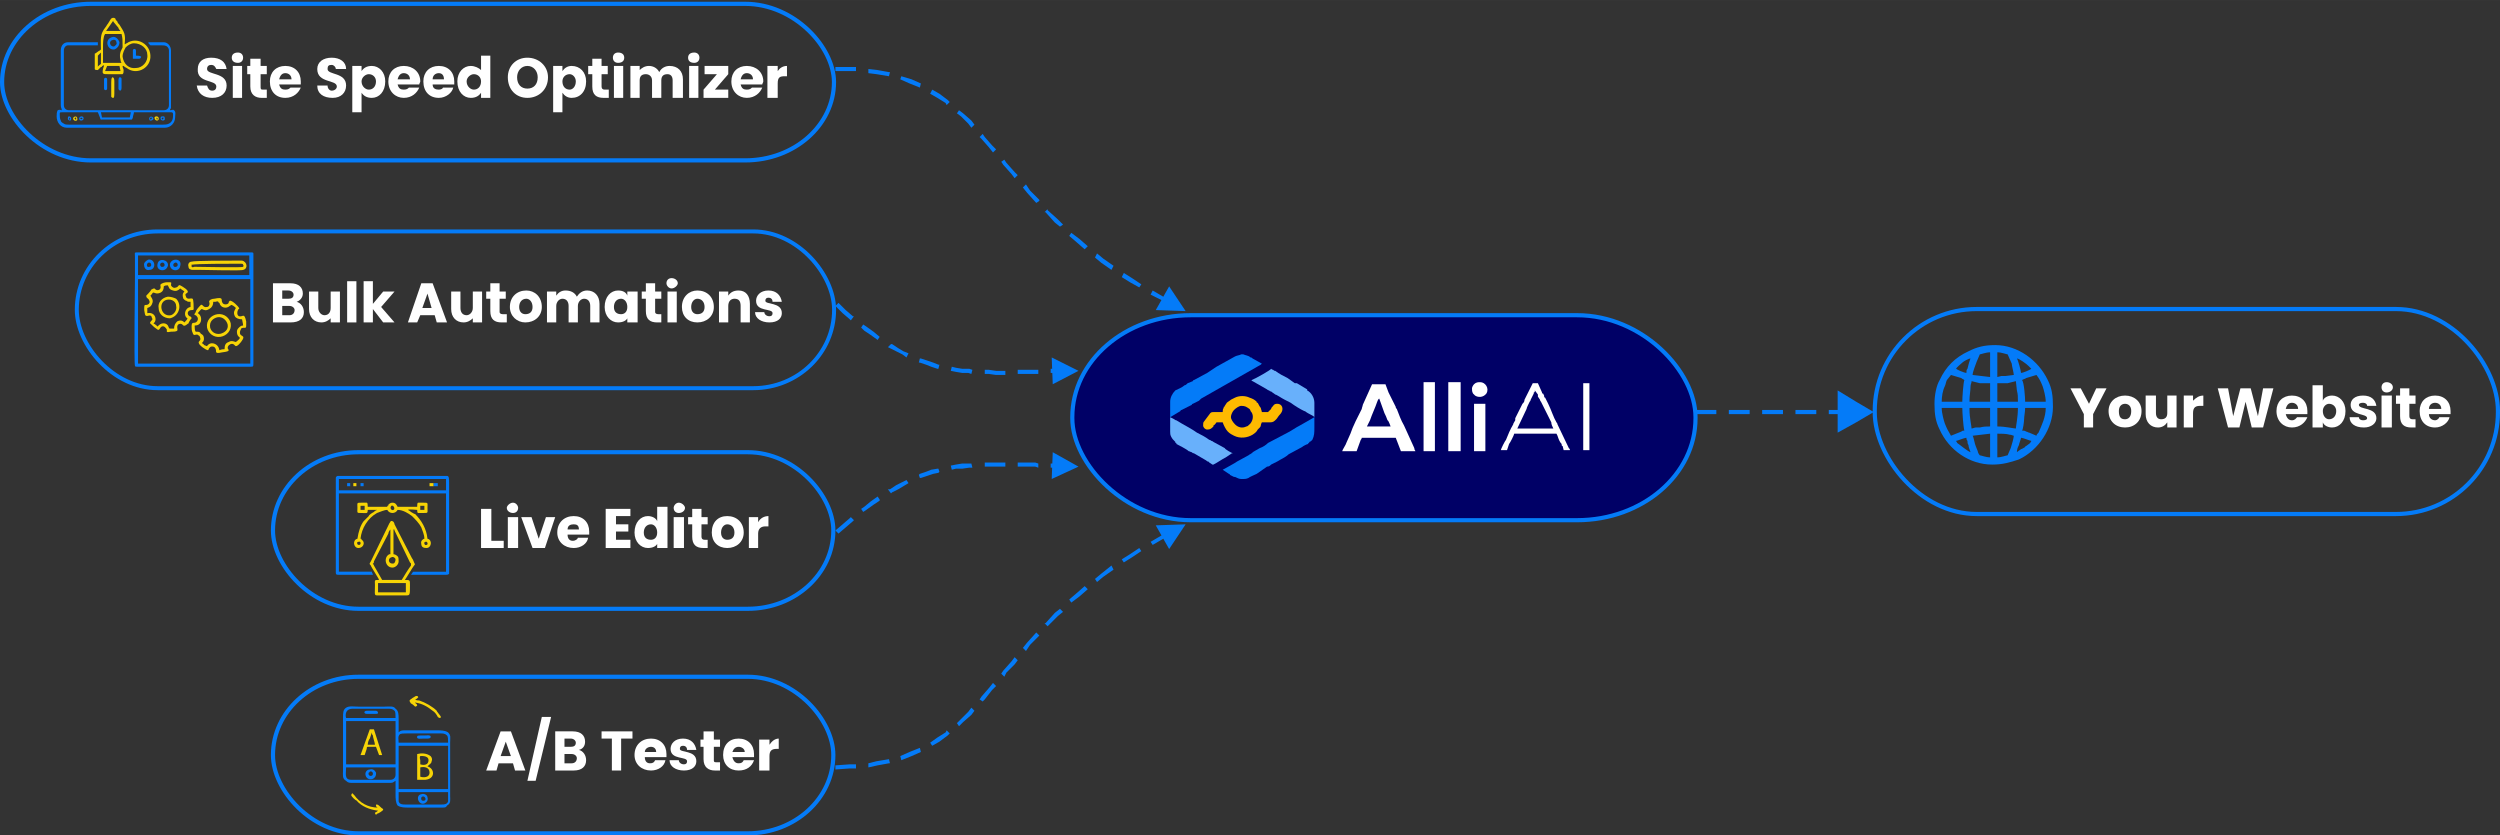 <svg xmlns:dc="http://purl.org/dc/elements/1.1/" xmlns:cc="http://creativecommons.org/ns#" xmlns:rdf="http://www.w3.org/1999/02/22-rdf-syntax-ns#" xmlns:svg="http://www.w3.org/2000/svg" xmlns="http://www.w3.org/2000/svg" xmlns:sodipodi="http://sodipodi.sourceforge.net/DTD/sodipodi-0.dtd" xmlns:inkscape="http://www.inkscape.org/namespaces/inkscape" xml:space="preserve" width="2400px" height="802px" style="shape-rendering:geometricPrecision; text-rendering:geometricPrecision; image-rendering:optimizeQuality; fill-rule:evenodd; clip-rule:evenodd" viewBox="0 0 2427 811" id="svg276" sodipodi:docname="alli-ai-site-speed-optimizer.svg" inkscape:version="0.92.4 (5da689c313, 2019-01-14)"><rect x="0" y="0" width="2427" height="811" fill="#333333" stroke="none"/> <defs id="defs4"> <style type="text/css" id="style2"> .str1 {stroke:#047BF8;stroke-width:4.043} .str0 {stroke:#047BF8;stroke-width:4.043;stroke-dasharray:20.217 12.13} .fil0 {fill:none} .fil2 {fill:#000066} .fil13 {fill:#047AF8} .fil4 {fill:#047BF8} .fil1 {fill:#047BF8} .fil10 {fill:#047BF9} .fil3 {fill:#68B0FB} .fil11 {fill:#F6D406} .fil12 {fill:#F7D405} .fil9 {fill:#F7D406} .fil6 {fill:#FEBA00} .fil5 {fill:white} .fil8 {fill:#047BF8;fill-rule:nonzero} .fil7 {fill:white;fill-rule:nonzero} </style> </defs> <line style="fill:none;stroke:#047bf8;stroke-width:4.043;stroke-dasharray:20.217, 12.13" id="line7" y2="400" x2="1814" y1="400" x1="1646" class="fil0 str0"></line><polygon style="fill:#047bf8" id="polygon9" points="1784,379 1784,400 1784,420 1802,410 1819,400 1802,390 " class="fil1"></polygon><rect style="fill:#000066;stroke:#047bf8;stroke-width:4.043" id="rect11" ry="99" rx="115" height="199" width="605" y="306" x="1041" class="fil2 str1"></rect><g id="_2670340456048"> <g id="g17"> <path style="fill:#68b0fb" inkscape:connector-curvature="0" id="path13" d="m 1136,405 v 0 0 13 c 0,1 0,1 0,1 0,2 0,3 1,5 1,2 2,3 4,5 0,1 0,1 1,1 0,0 0,0 0,1 2,1 10,5 12,7 1,0 2,1 3,1 1,1 1,1 2,1 l 12,7 c 1,1 1,1 2,1 1,1 1,1 1,1 l 3,2 c 0,0 0,0 1,0 4,-2 8,-5 12,-7 l 6,-4 c 0,0 0,0 1,0 -1,0 -8,-4 -8,-5 l -11,-6 c -1,-1 -2,-1 -2,-1 -1,-1 -2,-1 -2,-1 -4,-3 -8,-5 -12,-7 -4,-3 -10,-6 -15,-9 l -5,-3 c -1,0 -2,-1 -2,-1 z" class="fil3"></path> <path style="fill:#68b0fb" inkscape:connector-curvature="0" id="path15" d="m 1276,405 v 0 c 0,-2 0,-10 0,-11 0,-1 0,-2 0,-3 0,-5 -3,-10 -7,-12 0,-1 0,-1 0,-1 l -10,-6 c -1,0 -1,0 -2,0 l -7,-5 c -4,-2 -8,-4 -12,-7 -1,0 -1,0 -2,-1 0,0 -1,0 -2,-1 0,1 -16,10 -19,11 0,1 1,1 1,1 l 14,8 c 1,1 2,1 2,1 1,1 1,1 2,1 1,1 3,2 4,3 1,0 2,1 4,2 3,2 7,4 11,6 4,3 9,6 13,8 1,0 2,1 2,1 1,1 8,4 8,5 z" class="fil3"></path> </g> <g id="g23"> <path style="fill:#047bf8" inkscape:connector-curvature="0" id="path19" d="m 1276,405 v 0 c 0,0 0,0 0,0 l -14,8 c -4,2 -8,5 -12,7 l -19,10 c -2,2 -5,4 -8,5 l -7,4 c 0,1 -1,1 -1,1 -1,1 -2,1 -3,2 l -11,6 c -1,1 -14,8 -14,8 0,0 0,0 0,0 l 6,4 c 0,0 1,0 1,1 l 4,2 c 0,0 1,0 1,0 2,1 4,2 6,2 h 2 c 1,0 3,0 5,-1 1,-1 6,-3 8,-4 l 10,-7 c 2,0 3,-1 4,-2 l 6,-3 c 3,-2 8,-4 11,-7 4,-2 9,-5 13,-7 1,-1 5,-3 6,-3 0,-1 0,-1 1,-1 0,0 0,0 0,-1 1,0 2,-1 3,-2 2,-4 2,-7 2,-12 0,-4 0,-7 0,-10 z" class="fil4"></path> <path style="fill:#047bf8" inkscape:connector-curvature="0" id="path21" d="m 1136,405 v 0 l 10,-6 c 0,-1 1,-1 1,-1 l 10,-5 c 0,-1 1,-1 1,-1 l 6,-3 c 1,-1 1,-1 2,-2 l 58,-33 c 0,0 1,-1 1,-1 l -9,-5 c -1,-1 -1,-1 -2,-1 -2,-2 -5,-2 -7,-3 h -2 c -2,1 -4,1 -6,2 l -18,10 c -3,2 -6,4 -9,6 l -13,7 c 0,0 -1,0 -1,1 l -5,2 c -1,1 -2,2 -3,2 -2,2 -7,4 -9,5 -3,3 -5,7 -5,11 0,0 0,0 0,0 z" class="fil4"></path> </g> <g id="g39"> <path style="fill:#ffffff" inkscape:connector-curvature="0" id="path25" d="m 1339,387 5,14 c 1,2 2,4 3,7 1,0 3,6 3,6 h -23 c 0,0 0,0 0,0 l 3,-6 c 2,-6 5,-12 7,-18 0,0 1,-3 2,-3 z m -36,51 v 0 h 13 c 1,0 1,0 1,0 l 4,-11 c 0,0 1,-1 1,-2 h 33 l 5,13 c 1,0 0,0 1,0 h 13 c 0,-1 -1,-1 -1,-3 l -10,-22 c -3,-5 -5,-11 -7,-16 -1,-1 -1,-1 -1,-2 -2,-4 -5,-10 -7,-14 l -3,-8 h -13 l -9,20 c 0,1 -1,3 -1,4 l -6,12 c -2,4 -4,9 -5,12 l -4,9 c 0,1 -4,7 -4,8 z" class="fil5"></path> <path style="fill:#ffffff" inkscape:connector-curvature="0" id="path27" d="m 1490,379 3,4 c 0,1 0,1 0,2 l 2,3 c 0,1 1,2 1,2 l 10,20 c 0,2 1,4 2,6 h -35 l 9,-19 c 0,-1 2,-5 3,-7 0,0 1,-1 1,-2 l 3,-6 c 0,0 0,0 0,-1 1,0 1,-1 1,-1 0,0 0,-1 0,-1 z m -33,58 v 0 h 5 c 0,0 1,0 1,0 l 2,-6 c 1,-1 5,-9 5,-10 h 41 l 1,2 c 1,3 2,6 4,8 0,1 0,2 1,2 l 1,4 c 0,0 0,0 1,0 h 5 c 0,-1 0,0 0,-1 -1,-1 -1,-1 -1,-1 l -11,-23 c 0,0 0,-1 -1,-2 -3,-5 -5,-12 -8,-18 l -3,-6 c -1,0 -1,-1 -1,-2 l -1,-2 c -1,0 -1,0 -1,-1 l -4,-9 h -5 c -1,2 -3,6 -4,8 l -4,8 c 0,2 -1,3 -2,4 l -7,14 c 0,1 0,2 0,2 -1,2 -2,3 -2,4 -3,5 -5,10 -7,15 -1,1 -5,9 -5,10 z" class="fil5"></path> <polygon style="fill:#ffffff" id="polygon29" points="1418,371 1406,371 1406,438 1418,438 " class="fil5"></polygon> <polygon style="fill:#ffffff" id="polygon31" points="1393,371 1382,371 1382,438 1393,438 " class="fil5"></polygon> <polygon style="fill:#ffffff" id="polygon33" points="1442,392 1431,392 1431,438 1442,438 " class="fil5"></polygon> <polygon style="fill:#ffffff" id="polygon35" points="1543,372 1537,372 1537,437 1543,437 " class="fil5"></polygon> <path style="fill:#ffffff" inkscape:connector-curvature="0" id="path37" d="m 1429,377 c 0,2 0,3 1,5 0,0 1,1 2,2 3,2 8,2 11,-2 3,-5 -1,-11 -6,-11 -2,0 -4,0 -6,2 -1,1 -2,3 -2,4 z" class="fil5"></path> </g> <path style="fill:#feba00" inkscape:connector-curvature="0" id="path41" d="m 1195,405 c 0,-3 2,-6 3,-7 2,-2 5,-4 7,-4 4,0 5,1 8,3 0,0 1,1 1,2 3,3 3,8 0,12 0,0 0,0 0,0 l -1,1 c 0,0 0,0 0,0 0,0 0,0 0,0 -1,1 -2,2 -3,2 -4,2 -8,1 -11,-2 -2,-2 -4,-5 -4,-7 z m -8,-5 c -3,0 -5,0 -8,0 -2,0 -3,0 -4,1 l -6,8 c -1,1 -1,2 -1,4 0,2 2,4 4,4 3,0 4,-1 6,-3 0,0 0,-1 0,-1 1,0 3,-3 3,-3 h 6 c 1,3 3,7 5,9 2,2 4,3 6,4 6,3 13,2 18,-1 3,-2 4,-3 5,-5 l 2,-2 c 0,0 1,-1 1,-2 0,-1 1,-3 1,-3 3,0 5,0 8,0 3,0 4,-1 6,-3 1,-1 2,-3 3,-4 2,-2 3,-4 3,-6 0,-3 -2,-5 -5,-5 -1,0 -3,0 -4,2 -1,1 -2,2 -2,3 l -2,2 c -1,1 -1,1 -1,1 -2,0 -4,0 -6,0 0,-1 -1,-3 -1,-4 -1,-1 -2,-3 -3,-5 -1,0 -1,0 -1,-1 -2,-2 -4,-3 -7,-4 -4,-2 -10,-2 -14,0 -2,1 -2,1 -4,2 -1,1 -3,2 -4,3 l -2,3 c 0,0 0,1 -1,1 v 1 c -1,1 -1,3 -1,4 z" class="fil6"></path> </g><rect style="fill:none;stroke:#047bf8;stroke-width:4.043" id="rect44" ry="76" rx="83" height="152" width="544" y="439" x="265" class="fil0 str1"></rect><polygon style="fill:#ffffff;fill-rule:nonzero" id="polygon46" points="489,532 489,525 477,525 477,494 467,494 467,532 " class="fil7"></polygon><path style="fill:#ffffff;fill-rule:nonzero" inkscape:connector-curvature="0" d="m 493,532 h 10 v -30 h -10 z m 5,-34 c 3,0 5,-2 5,-5 0,-2 -2,-5 -5,-5 -3,0 -6,3 -6,5 0,3 3,5 6,5 z" class="fil7" id="1"></path><polygon style="fill:#ffffff;fill-rule:nonzero" points="529,532 539,502 530,502 523,523 516,502 506,502 517,532 " class="fil7" id="2"></polygon><path style="fill:#ffffff;fill-rule:nonzero" inkscape:connector-curvature="0" d="m 557,509 c 3,0 5,1 5,5 h -11 c 0,-4 3,-5 6,-5 z m 14,13 h -10 c 0,1 -2,3 -5,3 -3,0 -5,-2 -5,-6 h 21 c 0,-1 0,-2 0,-3 0,-9 -6,-15 -15,-15 -9,0 -16,6 -16,16 0,9 7,15 16,15 7,0 13,-4 14,-10 z" class="fil7" id="3"></path><polygon style="fill:#ffffff;fill-rule:nonzero" points="588,532 612,532 612,524 598,524 598,516 610,516 610,509 598,509 598,501 612,501 612,494 588,494 " class="fil7" id="4"></polygon><path style="fill:#ffffff;fill-rule:nonzero" inkscape:connector-curvature="0" d="m 616,517 c 0,9 6,15 13,15 5,0 8,-2 9,-4 v 4 h 10 v -40 h -10 v 14 c -1,-3 -5,-5 -9,-5 -7,0 -13,6 -13,16 z m 22,0 c 0,5 -3,7 -6,7 -4,0 -7,-2 -7,-7 0,-5 3,-8 7,-8 3,0 6,3 6,8 z" class="fil7" id="5"></path><path style="fill:#ffffff;fill-rule:nonzero" inkscape:connector-curvature="0" d="m 654,532 h 10 v -30 h -10 z m 5,-34 c 3,0 6,-2 6,-5 0,-2 -3,-5 -6,-5 -3,0 -5,3 -5,5 0,3 2,5 5,5 z" class="fil7" id="6"></path><path style="fill:#ffffff;fill-rule:nonzero" inkscape:connector-curvature="0" d="m 672,521 c 0,8 4,11 11,11 h 4 v -8 h -3 c -2,0 -3,-1 -3,-3 v -12 h 6 v -7 h -6 v -8 h -9 v 8 h -4 v 7 h 4 z" class="fil7" id="7"></path><path style="fill:#ffffff;fill-rule:nonzero" inkscape:connector-curvature="0" d="m 722,517 c 0,-10 -7,-16 -16,-16 -9,0 -15,6 -15,16 0,9 6,15 15,15 9,0 16,-6 16,-15 z m -22,0 c 0,-5 3,-8 6,-8 4,0 7,3 7,8 0,5 -3,7 -7,7 -3,0 -6,-2 -6,-7 z" class="fil7" id="8"></path><path style="fill:#ffffff;fill-rule:nonzero" inkscape:connector-curvature="0" d="m 736,518 c 0,-5 3,-7 7,-7 h 3 v -10 c -4,0 -8,2 -10,6 v -5 h -9 v 30 h 9 z" class="fil7" id="9"></path><path style="fill:#ffffff;fill-rule:nonzero" inkscape:connector-curvature="0" id="path59" d="m 286,301 c 0,3 -2,5 -5,5 h -7 v -9 h 7 c 3,0 5,2 5,4 z m -1,-15 c 0,3 -2,4 -5,4 h -6 v -8 h 6 c 3,0 5,2 5,4 z m 10,17 c 0,-5 -3,-9 -7,-10 3,-1 6,-4 6,-8 0,-6 -4,-10 -12,-10 h -17 v 38 h 17 c 9,0 13,-4 13,-10 z" class="fil7"></path><path style="fill:#ffffff;fill-rule:nonzero" inkscape:connector-curvature="0" d="m 330,283 h -9 v 16 c 0,4 -2,7 -6,7 -3,0 -6,-3 -6,-7 v -16 h -9 v 17 c 0,8 5,13 12,13 4,0 7,-2 9,-4 v 4 h 9 z" class="fil7" id="path61"></path><polygon style="fill:#ffffff;fill-rule:nonzero" points="346,273 337,273 337,313 346,313 " class="fil7" id="polygon63"></polygon><polygon style="fill:#ffffff;fill-rule:nonzero" points="362,300 372,313 383,313 370,298 383,283 372,283 362,295 362,273 353,273 353,313 362,313 " class="fil7" id="polygon65"></polygon><path style="fill:#ffffff;fill-rule:nonzero" inkscape:connector-curvature="0" d="m 424,313 h 10 l -14,-38 h -11 l -13,38 h 9 l 3,-7 h 14 z m -5,-14 h -9 l 5,-14 z" class="fil7" id="path67"></path><path style="fill:#ffffff;fill-rule:nonzero" inkscape:connector-curvature="0" d="m 468,283 h -9 v 16 c 0,4 -3,7 -6,7 -4,0 -6,-3 -6,-7 v -16 h -9 v 17 c 0,8 5,13 12,13 4,0 7,-2 9,-4 v 4 h 9 z" class="fil7" id="path69"></path><path style="fill:#ffffff;fill-rule:nonzero" inkscape:connector-curvature="0" d="m 476,302 c 0,8 4,11 11,11 h 5 v -8 h -4 c -2,0 -3,-1 -3,-2 v -13 h 6 v -7 h -6 v -8 h -9 v 8 h -4 v 7 h 4 z" class="fil7" id="path71"></path><path style="fill:#ffffff;fill-rule:nonzero" inkscape:connector-curvature="0" d="m 526,298 c 0,-10 -7,-16 -15,-16 -9,0 -16,6 -16,16 0,9 7,15 15,15 9,0 16,-6 16,-15 z m -22,0 c 0,-5 3,-8 7,-8 3,0 6,3 6,8 0,5 -3,7 -7,7 -3,0 -6,-2 -6,-7 z" class="fil7" id="path73"></path><path style="fill:#ffffff;fill-rule:nonzero" inkscape:connector-curvature="0" d="m 573,313 h 9 v -18 c 0,-8 -5,-13 -12,-13 -5,0 -8,3 -10,6 -2,-4 -6,-6 -11,-6 -4,0 -7,2 -9,5 v -4 h -9 v 30 h 9 v -16 c 0,-4 3,-7 6,-7 4,0 6,3 6,7 v 16 h 9 v -16 c 0,-4 3,-7 6,-7 4,0 6,3 6,7 z" class="fil7" id="path75"></path><path style="fill:#ffffff;fill-rule:nonzero" inkscape:connector-curvature="0" d="m 587,298 c 0,9 6,15 13,15 5,0 8,-2 9,-4 v 4 h 10 v -30 h -10 v 4 c -1,-3 -4,-5 -9,-5 -7,0 -13,6 -13,16 z m 22,0 c 0,5 -3,7 -6,7 -4,0 -7,-2 -7,-7 0,-5 3,-8 7,-8 3,0 6,3 6,8 z" class="fil7" id="path77"></path><path style="fill:#ffffff;fill-rule:nonzero" inkscape:connector-curvature="0" d="m 627,302 c 0,8 4,11 11,11 h 4 v -8 h -3 c -2,0 -3,-1 -3,-2 v -13 h 6 v -7 h -6 v -8 h -9 v 8 h -4 v 7 h 4 z" class="fil7" id="10"></path><path style="fill:#ffffff;fill-rule:nonzero" inkscape:connector-curvature="0" d="m 648,313 h 9 v -30 h -9 z m 4,-33 c 3,0 6,-3 6,-5 0,-3 -3,-5 -6,-5 -3,0 -5,2 -5,5 0,2 2,5 5,5 z" class="fil7" id="11"></path><path style="fill:#ffffff;fill-rule:nonzero" inkscape:connector-curvature="0" d="m 693,298 c 0,-10 -7,-16 -16,-16 -8,0 -15,6 -15,16 0,9 6,15 15,15 9,0 16,-6 16,-15 z m -22,0 c 0,-5 3,-8 6,-8 4,0 7,3 7,8 0,5 -3,7 -7,7 -3,0 -6,-2 -6,-7 z" class="fil7" id="12"></path><path style="fill:#ffffff;fill-rule:nonzero" inkscape:connector-curvature="0" d="m 719,313 h 9 v -18 c 0,-8 -4,-13 -11,-13 -5,0 -8,2 -10,5 v -4 h -9 v 30 h 9 v -16 c 0,-5 3,-7 6,-7 4,0 6,2 6,7 z" class="fil7" id="13"></path><path style="fill:#ffffff;fill-rule:nonzero" inkscape:connector-curvature="0" d="m 759,304 c 0,-11 -16,-8 -16,-12 0,-2 1,-3 3,-3 3,0 4,2 4,4 h 9 c -1,-6 -5,-11 -13,-11 -8,0 -12,5 -12,10 0,11 16,7 16,12 0,2 -1,3 -3,3 -3,0 -5,-2 -5,-4 h -9 c 0,6 6,10 14,10 8,0 12,-4 12,-9 z" class="fil7" id="14"></path><rect style="fill:none;stroke:#047bf8;stroke-width:4.043" id="rect84" ry="76" rx="83" height="152" width="544" y="657" x="265" class="fil0 str1"></rect><path style="fill:#ffffff;fill-rule:nonzero" inkscape:connector-curvature="0" id="path86" d="m 500,748 h 10 l -14,-38 h -10 l -14,38 h 10 l 2,-7 h 14 z m -4,-14 h -10 l 5,-14 z" class="fil7"></path><polygon style="fill:#ffffff;fill-rule:nonzero" points="535,696 526,696 512,758 520,758 " class="fil7" id="polygon88"></polygon><path style="fill:#ffffff;fill-rule:nonzero" inkscape:connector-curvature="0" d="m 560,736 c 0,3 -2,5 -5,5 h -7 v -9 h 7 c 3,0 5,2 5,4 z m -1,-15 c 0,3 -2,4 -5,4 h -6 v -8 h 6 c 3,0 5,2 5,4 z m 10,17 c 0,-5 -3,-9 -7,-10 4,-1 6,-4 6,-8 0,-6 -4,-10 -12,-10 h -17 v 38 h 18 c 8,0 12,-4 12,-10 z" class="fil7" id="path90"></path><polygon style="fill:#ffffff;fill-rule:nonzero" points="594,748 603,748 603,717 614,717 614,710 584,710 584,717 594,717 " class="fil7" id="polygon92"></polygon><path style="fill:#ffffff;fill-rule:nonzero" inkscape:connector-curvature="0" d="m 632,725 c 3,0 5,2 5,5 h -11 c 0,-3 3,-5 6,-5 z m 14,13 h -10 c -1,2 -2,3 -5,3 -3,0 -5,-2 -5,-6 h 21 c 0,-1 0,-2 0,-3 0,-9 -6,-15 -15,-15 -9,0 -16,6 -16,16 0,9 7,15 16,15 7,0 13,-4 14,-10 z" class="fil7" id="path94"></path><path style="fill:#ffffff;fill-rule:nonzero" inkscape:connector-curvature="0" d="m 676,739 c 0,-11 -16,-8 -16,-12 0,-2 1,-3 3,-3 3,0 4,2 4,4 h 9 c -1,-6 -5,-11 -13,-11 -8,0 -12,5 -12,10 0,11 16,7 16,12 0,2 -1,3 -3,3 -3,0 -5,-2 -5,-4 h -9 c 0,6 6,10 14,10 8,0 12,-4 12,-9 z" class="fil7" id="path96"></path><path style="fill:#ffffff;fill-rule:nonzero" inkscape:connector-curvature="0" d="m 683,737 c 0,8 5,11 11,11 h 5 v -8 h -4 c -2,0 -2,-1 -2,-2 v -13 h 6 v -7 h -6 v -8 h -10 v 8 h -3 v 7 h 3 z" class="fil7" id="path98"></path><path style="fill:#ffffff;fill-rule:nonzero" inkscape:connector-curvature="0" d="m 717,725 c 3,0 6,2 6,5 h -12 c 1,-3 3,-5 6,-5 z m 15,13 h -10 c -1,2 -2,3 -5,3 -3,0 -5,-2 -6,-6 h 21 c 0,-1 0,-2 0,-3 0,-9 -6,-15 -15,-15 -9,0 -15,6 -15,16 0,9 6,15 15,15 8,0 13,-4 15,-10 z" class="fil7" id="path100"></path><path style="fill:#ffffff;fill-rule:nonzero" inkscape:connector-curvature="0" d="m 747,734 c 0,-5 2,-7 7,-7 h 2 v -10 c -4,0 -7,3 -9,6 v -5 h -10 v 30 h 10 z" class="fil7" id="path102"></path><path style="fill:#ffffff;fill-rule:nonzero" inkscape:connector-curvature="0" id="path106" d="m 220,83 c 0,-13 -19,-10 -19,-16 0,-3 2,-4 4,-4 3,0 4,2 5,4 h 10 c -1,-7 -6,-11 -15,-11 -8,0 -13,4 -13,11 -1,14 18,10 18,17 0,2 -1,4 -4,4 -3,0 -4,-2 -5,-5 h -10 c 1,8 7,12 15,12 9,0 14,-5 14,-12 z" class="fil7"></path><path style="fill:#ffffff;fill-rule:nonzero" inkscape:connector-curvature="0" d="m 226,95 h 9 V 64 h -9 z m 5,-34 c 3,0 5,-2 5,-5 0,-3 -2,-5 -5,-5 -4,0 -6,2 -6,5 0,3 2,5 6,5 z" class="fil7" id="path108"></path><path style="fill:#ffffff;fill-rule:nonzero" inkscape:connector-curvature="0" d="m 243,84 c 0,8 5,11 11,11 h 5 v -8 h -4 c -2,0 -2,-1 -2,-3 V 72 h 6 v -8 h -6 v -7 h -10 v 7 h -3 v 8 h 3 z" class="fil7" id="path110"></path><path style="fill:#ffffff;fill-rule:nonzero" inkscape:connector-curvature="0" d="m 277,71 c 3,0 6,2 6,6 h -12 c 1,-4 3,-6 6,-6 z m 15,14 h -10 c -1,1 -2,2 -5,2 -3,0 -5,-1 -6,-5 h 21 c 0,-1 0,-2 0,-3 0,-9 -6,-15 -15,-15 -9,0 -15,6 -15,15 0,10 6,16 15,16 8,0 13,-5 15,-10 z" class="fil7" id="path112"></path><path style="fill:#ffffff;fill-rule:nonzero" inkscape:connector-curvature="0" d="m 336,83 c 0,-13 -18,-10 -18,-16 0,-3 1,-4 4,-4 2,0 4,2 4,4 h 10 c 0,-7 -6,-11 -14,-11 -8,0 -14,4 -14,11 0,14 19,10 19,17 0,2 -2,4 -5,4 -2,0 -4,-2 -4,-5 h -10 c 0,8 6,12 15,12 8,0 13,-5 13,-12 z" class="fil7" id="path114"></path><path style="fill:#ffffff;fill-rule:nonzero" inkscape:connector-curvature="0" d="m 351,69 v -5 h -9 v 45 h 9 V 90 c 2,3 5,5 10,5 7,0 13,-6 13,-16 0,-9 -6,-15 -13,-15 -5,0 -8,2 -10,5 z m 14,10 c 0,5 -3,8 -7,8 -3,0 -7,-3 -7,-8 0,-4 4,-7 7,-7 4,0 7,3 7,7 z" class="fil7" id="path116"></path><path style="fill:#ffffff;fill-rule:nonzero" inkscape:connector-curvature="0" d="m 392,71 c 3,0 6,2 6,6 h -12 c 1,-4 3,-6 6,-6 z m 15,14 h -10 c -1,1 -2,2 -5,2 -3,0 -5,-1 -6,-5 h 21 c 0,-1 1,-2 1,-3 0,-9 -7,-15 -16,-15 -9,0 -15,6 -15,15 0,10 7,16 15,16 8,0 13,-5 15,-10 z" class="fil7" id="path118"></path><path style="fill:#ffffff;fill-rule:nonzero" inkscape:connector-curvature="0" d="m 426,71 c 3,0 5,2 5,6 h -11 c 0,-4 3,-6 6,-6 z m 14,14 h -10 c 0,1 -2,2 -4,2 -3,0 -6,-1 -6,-5 h 21 c 0,-1 0,-2 0,-3 0,-9 -6,-15 -15,-15 -9,0 -15,6 -15,15 0,10 6,16 15,16 7,0 13,-5 14,-10 z" class="fil7" id="path120"></path><path style="fill:#ffffff;fill-rule:nonzero" inkscape:connector-curvature="0" d="m 444,79 c 0,10 6,16 13,16 5,0 8,-2 10,-5 v 5 h 9 V 54 h -9 v 14 c -2,-2 -6,-4 -10,-4 -7,0 -13,6 -13,15 z m 23,0 c 0,5 -3,8 -7,8 -3,0 -7,-3 -7,-8 0,-4 4,-7 7,-7 4,0 7,3 7,7 z" class="fil7" id="path122"></path><path style="fill:#ffffff;fill-rule:nonzero" inkscape:connector-curvature="0" d="m 532,75 c 0,-11 -9,-19 -20,-19 -11,0 -19,8 -19,19 0,12 8,20 19,20 11,0 20,-8 20,-20 z m -30,0 c 0,-6 4,-11 10,-11 6,0 10,5 10,11 0,7 -4,11 -10,11 -6,0 -10,-4 -10,-11 z" class="fil7" id="path124"></path><path style="fill:#ffffff;fill-rule:nonzero" inkscape:connector-curvature="0" d="m 546,69 v -5 h -9 v 45 h 9 V 90 c 2,3 5,5 9,5 8,0 14,-6 14,-16 0,-9 -6,-15 -14,-15 -4,0 -7,2 -9,5 z m 13,10 c 0,5 -3,8 -6,8 -4,0 -7,-3 -7,-8 0,-4 3,-7 7,-7 3,0 6,3 6,7 z" class="fil7" id="path126"></path><path style="fill:#ffffff;fill-rule:nonzero" inkscape:connector-curvature="0" d="m 575,84 c 0,8 4,11 11,11 h 5 v -8 h -4 c -2,0 -3,-1 -3,-3 V 72 h 6 v -8 h -6 v -7 h -9 v 7 h -4 v 8 h 4 z" class="fil7" id="path128"></path><path style="fill:#ffffff;fill-rule:nonzero" inkscape:connector-curvature="0" d="m 596,95 h 9 V 64 h -9 z m 4,-34 c 4,0 6,-2 6,-5 0,-3 -2,-5 -6,-5 -3,0 -5,2 -5,5 0,3 2,5 5,5 z" class="fil7" id="path130"></path><path style="fill:#ffffff;fill-rule:nonzero" inkscape:connector-curvature="0" d="m 653,95 h 10 V 77 c 0,-8 -5,-13 -13,-13 -4,0 -8,2 -10,6 -2,-4 -6,-6 -10,-6 -4,0 -7,2 -9,4 v -4 h -9 v 31 h 9 V 78 c 0,-4 2,-6 6,-6 3,0 6,2 6,6 v 17 h 9 V 78 c 0,-4 2,-6 6,-6 3,0 5,2 5,6 z" class="fil7" id="path132"></path><path style="fill:#ffffff;fill-rule:nonzero" inkscape:connector-curvature="0" d="m 669,95 h 9 V 64 h -9 z m 5,-34 c 3,0 5,-2 5,-5 0,-3 -2,-5 -5,-5 -4,0 -6,2 -6,5 0,3 2,5 6,5 z" class="fil7" id="path134"></path><polygon style="fill:#ffffff;fill-rule:nonzero" points="684,72 696,72 683,87 683,95 707,95 707,87 694,87 707,72 707,64 684,64 " class="fil7" id="15"></polygon><path style="fill:#ffffff;fill-rule:nonzero" inkscape:connector-curvature="0" d="m 725,71 c 3,0 6,2 6,6 h -12 c 1,-4 3,-6 6,-6 z m 15,14 h -10 c -1,1 -2,2 -5,2 -3,0 -5,-1 -6,-5 h 21 c 0,-1 1,-2 1,-3 0,-9 -7,-15 -16,-15 -9,0 -15,6 -15,15 0,10 7,16 15,16 8,0 13,-5 15,-10 z" class="fil7" id="16"></path><path style="fill:#ffffff;fill-rule:nonzero" inkscape:connector-curvature="0" d="m 755,81 c 0,-6 2,-7 7,-7 h 2 V 64 c -4,0 -7,2 -9,5 v -5 h -10 v 31 h 10 z" class="fil7" id="17"></path><g id="g141"> <path style="fill:#047bf8;fill-rule:nonzero" inkscape:connector-curvature="0" id="path139" d="m 831,65 v 4 h -6 -14 v -4 h 14 z m 33,5 -1,4 v 0 l -12,-2 -8,-1 v -4 l 9,1 11,2 z m 30,11 -1,4 -10,-4 -9,-4 1,-3 10,3 z m 28,18 -3,3 -1,-2 -8,-5 -7,-4 2,-4 7,4 8,6 z m 24,22 -3,3 -3,-4 -7,-7 -4,-3 2,-3 4,3 8,7 z m 21,24 -3,3 -4,-5 -7,-8 -2,-2 3,-3 2,3 7,8 z m 21,25 -3,3 -3,-4 -8,-9 -2,-3 3,-2 2,3 8,9 z m 21,25 -3,2 v 0 l -9,-10 -4,-5 3,-3 4,6 9,9 z m 23,23 -3,2 -5,-4 -9,-10 h -1 l 3,-3 v 1 l 10,9 z m 24,21 -3,3 -8,-7 -7,-6 2,-3 8,6 z m 25,19 -2,4 -10,-7 -6,-5 2,-4 6,5 z m 27,18 -2,3 -9,-5 -8,-5 2,-4 8,5 z m 23,13 -2,3 -12,-6 2,-4 z m 20,13 -29,-1 13,-23 z" class="fil8"></path> </g><g id="g145"> <path style="fill:#047bf8;fill-rule:nonzero" inkscape:connector-curvature="0" id="path143" d="m 831,742 v 4 h -6 l -14,1 v -4 l 14,-1 z m 32,-5 1,4 h -1 l -11,2 -9,2 v -4 l 8,-2 z m 30,-11 1,4 -9,4 -10,4 -1,-4 9,-4 z m 26,-17 3,3 -2,2 -8,6 -7,4 -2,-3 7,-5 8,-5 z m 24,-22 3,3 -3,4 -8,7 -4,4 -2,-3 4,-4 7,-7 z m 21,-24 3,3 -4,4 -7,9 -2,2 -3,-2 2,-3 7,-8 z m 21,-25 3,3 -3,4 -8,8 -2,4 -3,-3 2,-3 8,-9 z m 21,-24 3,3 v 0 l -9,9 -4,6 -3,-3 4,-5 z m 23,-23 3,3 -5,4 -10,10 v 0 l -3,-3 h 1 l 9,-10 z m 24,-22 3,3 -8,7 -8,6 -2,-3 7,-6 z m 26,-20 2,4 -10,7 -6,5 -2,-3 6,-5 z m 27,-17 2,3 -9,6 -8,5 -2,-3 8,-5 z m 23,-13 2,3 -12,7 -2,-3 z m 22,-10 -16,24 -13,-23 z" class="fil8"></path> </g><g id="g149"> <path style="fill:#047bf8;fill-rule:nonzero" inkscape:connector-curvature="0" id="path147" d="m 829,307 -3,4 -1,-1 -7,-6 -7,-7 3,-3 7,7 7,6 z m 25,20 -2,3 v 0 l -7,-5 -6,-4 -3,-3 2,-3 3,2 7,5 z m 28,16 -2,4 -4,-3 -6,-3 -6,-3 -2,-1 3,-3 h 1 l 6,4 5,3 z m 30,11 -1,4 h -1 l -6,-2 -5,-2 -6,-2 h -1 l 1,-4 h 1 l 6,2 6,2 5,2 z m 32,5 -1,4 -3,-1 h -6 l -6,-1 -5,-1 1,-4 4,1 6,1 h 7 z m 32,1 v 4 h -2 -7 l -7,-1 h -4 v -4 h 4 l 7,1 h 7 z m 32,-1 v 4 h -3 -8 -8 -1 v -4 h 1 8 8 z m 14,-1 1,4 h -3 v -4 z m 25,2 -25,13 -1,-26 z" class="fil8"></path> </g><g id="g153"> <path style="fill:#047bf8;fill-rule:nonzero" inkscape:connector-curvature="0" id="path151" d="m 826,502 3,3 -1,1 -7,6 -7,6 -3,-3 7,-6 7,-6 z m 26,-20 2,3 v 1 l -6,4 -7,5 -3,2 -2,-3 3,-2 6,-5 z m 28,-16 2,3 -5,3 -5,3 -6,3 -1,1 -3,-4 h 2 l 6,-4 6,-3 z m 31,-11 1,3 -1,1 -5,1 -6,2 -6,2 h -1 l -1,-3 1,-1 6,-2 5,-2 6,-1 z m 32,-5 1,4 h -3 l -7,1 h -6 l -4,1 -1,-4 5,-1 6,-1 h 6 z m 33,-1 v 4 h -2 -7 -7 -4 v -4 h 4 7 7 z m 32,1 v 4 l -3,-1 h -8 -8 -1 v -4 h 1 8 8 z m 15,0 -1,4 h -2 v -4 z m 24,3 -26,12 1,-26 z" class="fil8"></path> </g><rect style="fill:none;stroke:#047bf8;stroke-width:4.043" id="rect155" ry="99" rx="99" height="199" width="605" y="300" x="1820" class="fil0 str1"></rect><polygon style="fill:#ffffff;fill-rule:nonzero" id="polygon157" points="2032,415 2032,402 2045,377 2035,377 2028,392 2020,377 2010,377 2023,402 2023,415 " class="fil7"></polygon><path style="fill:#ffffff;fill-rule:nonzero" inkscape:connector-curvature="0" d="m 2079,399 c 0,-9 -7,-15 -16,-15 -9,0 -16,6 -16,15 0,10 7,16 16,16 9,0 16,-6 16,-16 z m -22,0 c 0,-5 3,-7 6,-7 3,0 6,2 6,7 0,6 -3,8 -6,8 -4,0 -6,-2 -6,-8 z" class="fil7" id="path159"></path><path style="fill:#ffffff;fill-rule:nonzero" inkscape:connector-curvature="0" d="m 2113,384 h -9 v 17 c 0,4 -2,6 -6,6 -3,0 -5,-2 -5,-6 v -17 h -10 v 18 c 0,8 5,13 12,13 4,0 7,-2 9,-5 v 5 h 9 z" class="fil7" id="path161"></path><path style="fill:#ffffff;fill-rule:nonzero" inkscape:connector-curvature="0" d="m 2129,401 c 0,-6 3,-7 7,-7 h 3 v -10 c -4,0 -7,2 -10,5 v -5 h -9 v 31 h 9 z" class="fil7" id="path163"></path><polygon style="fill:#ffffff;fill-rule:nonzero" points="2180,390 2186,415 2197,415 2207,377 2197,377 2192,404 2185,377 2175,377 2168,404 2163,377 2153,377 2163,415 2174,415 " class="fil7" id="polygon165"></polygon><path style="fill:#ffffff;fill-rule:nonzero" inkscape:connector-curvature="0" d="m 2225,391 c 3,0 6,2 6,6 h -12 c 1,-4 3,-6 6,-6 z m 15,14 h -10 c -1,1 -2,3 -5,3 -3,0 -5,-2 -6,-6 h 21 c 0,-1 0,-2 0,-3 0,-9 -6,-15 -15,-15 -9,0 -15,6 -15,15 0,10 7,16 15,16 8,0 13,-5 15,-10 z" class="fil7" id="path167"></path><path style="fill:#ffffff;fill-rule:nonzero" inkscape:connector-curvature="0" d="m 2255,389 v -15 h -10 v 41 h 10 v -5 c 1,3 5,5 9,5 7,0 13,-6 13,-16 0,-9 -6,-15 -13,-15 -4,0 -8,2 -9,5 z m 13,10 c 0,5 -3,8 -7,8 -3,0 -6,-3 -6,-8 0,-4 3,-7 6,-7 4,0 7,3 7,7 z" class="fil7" id="path169"></path><path style="fill:#ffffff;fill-rule:nonzero" inkscape:connector-curvature="0" d="m 2307,406 c 0,-11 -17,-8 -17,-13 0,-1 1,-2 4,-2 2,0 4,1 4,3 h 9 c -1,-6 -5,-10 -13,-10 -8,0 -12,4 -12,9 0,11 16,8 16,13 0,1 -1,2 -4,2 -2,0 -4,-1 -4,-3 h -9 c 0,6 5,10 14,10 7,0 12,-4 12,-9 z" class="fil7" id="path171"></path><path style="fill:#ffffff;fill-rule:nonzero" inkscape:connector-curvature="0" d="m 2312,415 h 10 v -31 h -10 z m 5,-34 c 3,0 6,-2 6,-5 0,-3 -3,-5 -6,-5 -3,0 -5,2 -5,5 0,3 2,5 5,5 z" class="fil7" id="path173"></path><path style="fill:#ffffff;fill-rule:nonzero" inkscape:connector-curvature="0" d="m 2330,404 c 0,8 4,11 11,11 h 4 v -8 h -3 c -2,0 -3,-1 -3,-3 v -12 h 6 v -8 h -6 v -7 h -9 v 7 h -4 v 8 h 4 z" class="fil7" id="path175"></path><path style="fill:#ffffff;fill-rule:nonzero" inkscape:connector-curvature="0" d="m 2364,391 c 3,0 6,2 6,6 h -12 c 0,-4 3,-6 6,-6 z m 14,14 h -10 c 0,1 -2,3 -4,3 -3,0 -6,-2 -6,-6 h 21 c 0,-1 0,-2 0,-3 0,-9 -6,-15 -15,-15 -9,0 -15,6 -15,15 0,10 6,16 15,16 7,0 13,-5 14,-10 z" class="fil7" id="path177"></path><path style="fill:#047bf8" inkscape:connector-curvature="0" id="path179" d="m 1958,439 c 0,-3 1,-5 2,-7 0,-1 2,-6 2,-7 2,0 9,3 10,3 0,1 -1,1 -1,2 l -4,3 c 0,0 -1,0 -1,1 -2,1 -3,2 -4,2 -1,1 -3,2 -4,3 z m -59,-11 c 1,0 8,-3 10,-3 0,1 0,2 1,3 0,1 0,3 1,4 0,2 1,4 2,7 -3,-1 -10,-7 -13,-9 0,-1 -1,-1 -1,-2 z m 50,14 c -1,0 -6,2 -10,2 v -23 c 3,0 9,0 12,1 2,0 3,1 4,1 0,2 -2,9 -3,12 z m -34,-19 17,-2 v 23 c -4,0 -9,-2 -10,-2 -1,-1 -2,-3 -2,-4 l -2,-5 c -1,-2 -2,-9 -3,-10 z m 42,-7 c -2,0 -10,-2 -18,-2 v -18 h 20 c 0,9 -2,18 -2,20 z m -45,-18 v -2 h 20 v 18 c -4,0 -6,0 -10,1 -1,0 -3,0 -4,0 -1,0 -3,1 -4,1 0,-2 -2,-11 -2,-18 z m 65,25 -7,-3 c -1,0 -2,-1 -3,-1 -1,-1 -3,-1 -4,-1 1,-1 2,-9 2,-11 0,-3 1,-7 1,-11 h 20 c 0,9 -4,17 -7,24 -1,1 -2,2 -2,3 z m -92,-27 h 20 c 0,4 1,19 2,22 -1,0 -2,0 -3,1 l -10,4 c -3,-5 -4,-7 -6,-12 -1,-3 -3,-10 -3,-15 z m 54,-24 c 4,0 6,0 10,0 l 8,-2 1,9 c 1,4 1,6 1,11 h -20 z m -27,16 c 0,-4 1,-9 1,-13 0,-2 1,-3 1,-5 l 8,2 c 4,0 6,0 10,0 v 18 h -20 z m 51,-19 c 1,-1 3,-1 4,-2 l 10,-3 c 3,4 4,6 6,11 1,3 3,10 3,15 h -20 c 0,-4 -1,-19 -3,-21 z m -58,21 h -20 c 0,-5 1,-11 3,-15 1,-2 1,-4 2,-6 l 4,-5 10,3 c 1,1 2,1 3,2 -1,2 -2,17 -2,21 z m 34,-24 v -24 c 4,0 9,2 10,2 l 4,9 c 0,2 2,9 2,11 l -8,1 c -1,0 -3,0 -4,0 z m -17,-22 c 1,0 6,-2 10,-2 v 24 l -17,-2 c 0,-3 3,-10 4,-13 z m 36,4 c 2,0 9,5 11,7 l 3,3 c -1,1 -8,4 -10,4 0,-2 -3,-13 -4,-14 z m -49,14 c -2,0 -9,-3 -10,-4 0,-1 5,-5 6,-6 1,-1 6,-4 8,-4 -1,2 -2,6 -3,10 -1,1 -1,2 -1,4 z m -31,30 c 0,10 1,17 5,25 9,20 29,34 51,34 10,0 17,-2 26,-5 19,-9 33,-30 33,-51 0,-11 -1,-18 -5,-26 -9,-19 -29,-34 -51,-34 -11,0 -18,2 -26,6 -13,6 -22,15 -28,28 -3,5 -5,14 -5,23 z" class="fil1"></path><g id="g201"> <g id="_2242971123728"> <path style="fill:#f7d406" inkscape:connector-curvature="0" id="path181" d="m 408,754 v -9 c 4,-1 9,0 9,5 0,5 -6,5 -9,4 z m 0,-12 c 0,-1 0,-3 0,-4 0,0 -1,-3 0,-4 0,0 8,-1 8,4 0,5 -5,5 -8,4 z m 8,1 c 0,0 0,0 0,0 1,-1 3,-2 3,-4 1,-2 0,-4 -1,-5 -4,-3 -9,-3 -13,-2 v 25 c 1,0 6,0 8,0 10,-1 9,-11 2,-13 z" class="fil9"></path> <path style="fill:#f7d406" inkscape:connector-curvature="0" id="path183" d="m 357,723 c 0,-2 1,-5 2,-6 l 2,-6 c 0,1 0,2 1,3 0,2 2,7 2,9 z m -1,4 c 0,-1 0,-2 1,-2 h 8 l 3,8 h 3 l -8,-25 h -4 l -9,25 h 4 z" class="fil9"></path> <path style="fill:#f7d406" inkscape:connector-curvature="0" id="path185" d="m 403,682 c 7,1 12,4 17,8 2,1 4,4 5,6 0,0 1,1 2,1 0,0 1,0 1,-1 0,-1 -4,-5 -4,-6 -4,-4 -11,-8 -17,-10 -1,0 -3,0 -4,-1 1,0 2,-1 3,-2 0,-1 -1,-2 -3,-1 -1,1 -2,1 -3,2 -3,2 -3,2 -1,5 1,0 4,3 4,3 1,0 2,-1 2,-1 0,-2 -2,-2 -2,-3 z" class="fil9"></path> <path style="fill:#f7d406" inkscape:connector-curvature="0" id="path187" d="m 367,787 c -1,1 -3,2 -3,2 0,1 1,3 2,1 1,0 6,-3 6,-4 0,-1 -1,-1 -2,-2 -1,-1 -3,-3 -4,-3 -1,0 -1,0 -1,1 0,1 1,2 2,2 -10,0 -18,-5 -23,-12 -1,-1 -1,-1 -2,-2 0,0 -1,1 -1,2 0,1 4,5 5,5 5,6 13,9 21,10 z" class="fil9"></path> </g> <g id="_2242971124208"> <path style="fill:#047bf9" inkscape:connector-curvature="0" id="path190" d="m 387,769 h 48 c 0,2 0,7 0,9 -1,3 -4,3 -6,3 -6,0 -12,0 -18,0 -6,0 -12,0 -18,0 -2,0 -5,0 -6,-3 0,-2 0,-7 0,-9 z m 0,-45 h 48 v 42 h -48 z m -46,33 c -7,0 -5,-6 -5,-12 h 48 v 7 c 0,3 -2,5 -5,5 z m -5,-57 h 48 v 41 1 h -48 z m 51,21 c 0,-3 -1,-6 1,-8 1,-1 4,-1 7,-1 h 32 c 3,0 5,0 7,2 1,1 1,4 1,7 z m -51,-24 c -1,-3 0,-6 1,-7 2,-2 4,-2 7,-2 h 32 c 3,0 5,0 7,2 1,1 1,4 1,7 z m 48,61 c 0,4 0,9 0,13 0,4 0,8 2,11 3,2 7,2 11,2 h 32 c 3,0 4,0 5,-2 4,-2 3,-6 3,-9 v -52 c 0,-5 1,-7 -2,-10 -3,-2 -7,-2 -11,-2 h -32 c -3,0 -4,1 -5,2 0,-4 0,-9 0,-13 0,-4 0,-8 -3,-10 -2,-3 -6,-2 -11,-2 -8,0 -17,0 -25,0 -4,0 -9,-1 -12,1 -3,2 -3,5 -3,10 v 51 c 0,4 -1,8 3,10 1,1 2,2 5,2 12,0 26,0 38,0 3,0 3,-1 5,-2 z" class="fil10"></path> <path style="fill:#047bf9" inkscape:connector-curvature="0" id="path192" d="m 359,749 c 3,-1 4,3 2,4 -2,1 -4,-1 -3,-3 0,0 1,0 1,-1 z m 0,-2 c -3,0 -5,3 -4,6 2,6 11,4 10,-3 -1,-2 -3,-4 -6,-3 z" class="fil10"></path> <path style="fill:#047bf9" inkscape:connector-curvature="0" id="path194" d="m 409,776 c -1,-3 3,-4 4,-1 1,3 -4,3 -4,1 z m 0,-5 c -6,1 -3,11 3,9 2,-1 4,-3 3,-6 0,-2 -3,-4 -6,-3 z" class="fil10"></path> <path style="fill:#047bf9" inkscape:connector-curvature="0" id="path196" d="m 418,716 c 1,-3 -4,-2 -6,-2 -1,0 -3,0 -4,0 -1,0 -3,0 -3,1 -1,3 4,2 6,2 1,0 2,0 4,0 1,0 2,0 3,-1 z" class="fil10"></path> <path style="fill:#047bf9" inkscape:connector-curvature="0" id="path198" d="m 356,693 h 9 c 1,0 2,0 2,-1 0,-1 -1,-2 -2,-2 h -9 c -3,0 -3,3 0,3 z" class="fil10"></path> </g> </g><g id="g231"> <g id="_2242702563232"> <path style="fill:#f6d406" inkscape:connector-curvature="0" id="path203" d="m 104,64 h 12 l 1,5 h -15 z m -9,1 V 54 c 1,-1 2,-2 3,-3 v 11 c -1,1 -3,2 -3,3 z m 24,-10 c 0,-4 2,-7 3,-9 2,-2 5,-4 8,-4 7,0 13,5 13,11 1,7 -5,13 -11,13 -7,1 -12,-4 -13,-11 z m -1,6 h -18 c 0,-5 0,-10 0,-15 0,-4 0,-10 2,-13 h 16 c 1,4 1,6 1,11 0,1 0,2 0,2 0,1 -4,5 -2,12 0,2 1,3 1,3 z m -8,-41 v 0 c 0,1 0,0 0,1 l 5,6 c 0,1 1,2 2,3 H 103 Z M 98,48 c 0,0 0,0 -1,1 -1,0 -4,3 -5,3 0,1 0,8 0,10 0,1 0,4 0,5 0,1 2,1 3,1 1,-1 2,-2 3,-3 1,0 1,0 1,-1 1,0 1,0 2,-1 0,2 -1,3 -1,4 -1,5 0,5 5,5 2,0 13,0 14,0 1,-1 1,-2 1,-4 0,-1 -1,-2 -1,-4 h 1 c 1,1 1,1 3,2 9,7 22,1 23,-10 1,-13 -13,-21 -23,-14 -1,0 -1,1 -2,1 1,-10 0,-11 -5,-19 -1,-1 -2,-2 -2,-3 -1,-1 -2,-2 -2,-3 -1,-1 -3,-1 -4,0 -1,1 -3,5 -4,6 -1,2 -3,4 -4,6 -3,5 -2,12 -2,18 z" class="fil11"></path> <path style="fill:#f6d406" inkscape:connector-curvature="0" id="path205" d="m 109,75 c -1,1 -1,3 -1,5 0,2 0,14 0,14 1,1 1,1 2,1 1,0 1,-3 1,-4 V 79 c 0,-1 0,-4 -2,-4 z" class="fil11"></path> <path style="fill:#f6d406" inkscape:connector-curvature="0" id="path207" d="m 152,115 c -1,-1 1,-1 1,0 0,0 0,1 0,1 -1,0 -1,0 -1,-1 z m 2,1 c 1,-3 -3,-4 -4,-2 0,3 3,4 4,2 z" class="fil11"></path> <path style="fill:#f6d406" inkscape:connector-curvature="0" id="path209" d="m 73,116 c -1,-1 -1,-2 1,-2 0,1 0,1 0,2 z m -2,-1 c 0,3 5,3 4,0 0,-3 -4,-2 -4,0 z" class="fil11"></path> </g> <g id="_2242702565728"> <path style="fill:#047bf9" inkscape:connector-curvature="0" id="path212" d="m 95,109 c 1,2 1,3 2,5 1,3 0,2 3,2 h 25 c 3,0 3,1 4,-2 0,-2 1,-3 1,-5 h 36 c 1,0 2,0 2,2 0,3 0,7 -4,9 -2,1 -4,1 -6,1 H 67 c -2,0 -4,0 -5,-1 -2,-1 -3,-2 -3,-3 -1,-2 -1,-4 -1,-6 0,-2 0,-2 2,-2 11,0 23,0 35,0 z m 31,5 H 99 l -1,-5 h 29 z m 18,-73 c 0,1 0,1 1,2 0,0 1,1 1,1 4,0 7,0 11,0 2,0 3,0 5,1 1,1 2,2 2,4 v 53 c 0,3 -2,5 -5,5 H 67 c -3,0 -5,-2 -5,-5 V 49 c 0,-3 2,-5 4,-5 H 95 V 41 H 66 c -4,0 -7,3 -7,8 v 53 c 0,3 1,3 1,5 -1,0 -2,-1 -4,0 -1,2 -1,4 -1,6 0,6 4,11 10,11 h 95 c 6,0 10,-5 10,-10 0,-3 1,-5 -1,-7 -1,-1 -2,0 -4,0 0,-1 1,-2 1,-2 0,-1 0,-2 0,-3 V 49 c 0,-4 -3,-8 -7,-8 -4,0 -11,0 -15,0 z" class="fil10"></path> <path style="fill:#047bf9" inkscape:connector-curvature="0" id="path214" d="m 109,39 c 2,-1 4,0 4,2 1,2 -1,3 -2,4 -4,1 -6,-5 -2,-6 z m 0,-3 c -8,2 -5,13 2,12 3,-1 5,-4 5,-7 -1,-3 -4,-6 -7,-5 z" class="fil10"></path> <path style="fill:#047bf9" inkscape:connector-curvature="0" id="path216" d="m 129,49 v 8 h 6 c 2,0 2,-2 2,-2 -1,-1 -4,-1 -5,-1 v -5 c 0,-2 -3,-2 -3,0 z" class="fil10"></path> <path style="fill:#047bf9" inkscape:connector-curvature="0" id="path218" d="m 116,75 c -1,1 -1,2 -1,3 v 8 c 0,1 1,2 2,2 1,-1 1,-2 1,-3 v -8 c 0,-1 0,-2 -2,-2 z" class="fil10"></path> <path style="fill:#047bf9" inkscape:connector-curvature="0" id="path220" d="m 101,77 v 9 c 0,2 3,2 3,0 v -9 c 0,-2 -3,-2 -3,0 z" class="fil10"></path> <path style="fill:#047bf9" inkscape:connector-curvature="0" id="path222" d="m 67,116 c 0,-2 1,-2 1,-1 0,0 0,1 0,1 -1,0 -1,0 -1,0 z m 2,0 c 1,-3 -3,-4 -3,-2 -1,3 3,4 3,2 z" class="fil10"></path> <path style="fill:#047bf9" inkscape:connector-curvature="0" id="path224" d="m 78,115 c 0,-1 2,-1 2,0 0,1 -2,1 -2,0 z m -1,1 c 1,2 5,1 4,-2 -1,-2 -5,-1 -4,2 z" class="fil10"></path> <path style="fill:#047bf9" inkscape:connector-curvature="0" id="path226" d="m 158,114 c 1,0 1,1 0,2 0,0 -1,0 -1,-1 0,-1 0,0 1,-1 z m 2,2 c 0,-1 0,-3 -1,-3 -2,0 -3,0 -3,1 -1,3 3,4 4,2 z" class="fil10"></path> <path style="fill:#047bf9" inkscape:connector-curvature="0" id="path228" d="m 146,116 c -1,-1 0,-2 1,-2 1,1 0,2 -1,2 z m -1,0 c 0,2 4,1 4,-1 -1,-3 -5,-2 -4,1 z" class="fil10"></path> </g> </g><g id="g253"> <g id="_2242699065888"> <path style="fill:#f7d406" inkscape:connector-curvature="0" id="path233" d="m 235,310 c 0,1 1,4 1,6 -2,0 -3,1 -4,2 -1,1 -2,2 -2,4 v 0 c 0,4 2,5 3,6 -1,2 -3,3 -4,4 -1,0 -4,-2 -7,0 -3,1 -4,3 -4,7 -1,0 -3,0 -5,1 -1,-7 -9,-9 -12,-4 -1,0 -2,-1 -3,-1 0,-1 -1,-1 -2,-2 1,-1 2,-2 2,-4 0,-3 -1,-4 -3,-5 -1,-2 -2,-2 -5,-2 -1,-1 -1,-4 -1,-5 0,0 0,-1 0,-1 v 0 c 3,0 5,-1 6,-4 1,-4 -1,-7 -3,-8 1,-1 3,-4 4,-4 2,1 4,2 7,0 2,-1 4,-3 4,-7 h 1 c 0,0 1,0 1,0 1,0 2,-1 3,0 0,0 0,1 1,1 1,5 7,6 10,3 1,0 1,-1 1,-1 2,0 4,2 5,3 -1,2 -3,4 -1,8 1,2 4,3 7,3 z m -48,13 c 1,4 3,1 5,2 1,1 2,1 2,2 2,4 -2,4 -1,6 0,2 7,7 9,7 1,-1 0,-1 2,-3 1,-1 4,-1 5,1 2,3 -2,6 7,4 8,-1 6,-2 5,-4 0,-2 1,-3 3,-4 3,-1 4,2 5,2 2,0 4,-3 5,-4 6,-8 -2,-4 -1,-10 0,-1 1,-2 1,-3 3,-2 5,1 5,-3 0,-2 0,-3 0,-4 -2,-9 -3,-4 -7,-5 -2,-1 -2,-4 -1,-6 0,-1 2,-1 1,-2 0,-1 -7,-8 -9,-7 -1,1 -1,1 -1,2 -1,2 -5,2 -6,0 -2,-3 2,-6 -8,-4 -2,0 -5,1 -5,3 1,2 0,5 -2,5 -4,1 -4,-3 -6,-2 -1,1 -5,5 -5,7 -3,4 0,2 1,4 2,2 1,5 -1,6 -2,1 -4,-1 -4,4 0,2 0,4 1,6 z" class="fil9"></path> <path style="fill:#f7d406" inkscape:connector-curvature="0" id="path235" d="m 185,293 v 5 c -6,1 -7,9 -3,11 0,1 -2,3 -3,4 -1,-1 -3,-3 -7,-1 -2,2 -3,4 -3,7 -1,0 -3,0 -4,0 -1,0 -1,-1 -2,-3 -2,-3 -7,-3 -10,1 -1,-1 -2,-2 -4,-3 1,-1 2,-2 2,-4 0,-4 -3,-7 -8,-6 0,-2 0,-3 0,-5 3,-1 4,-2 5,-5 1,-3 -1,-5 -2,-7 0,0 1,-1 1,-1 1,-1 1,-2 2,-2 1,0 3,2 7,0 2,-1 3,-3 3,-6 1,-1 3,-1 4,-1 1,2 1,4 5,5 3,1 5,0 7,-2 1,1 3,2 4,3 -2,2 -2,4 -1,7 1,1 2,2 3,2 1,1 2,1 4,1 z m -23,-19 c -2,0 -5,1 -6,2 -1,1 1,3 -1,5 -3,2 -5,-1 -5,-1 -2,0 -2,1 -3,1 -1,2 -4,5 -5,6 0,3 2,2 3,5 1,2 -1,4 -3,4 -2,0 -2,0 -2,5 0,1 1,5 1,5 2,2 4,-1 6,1 0,1 1,2 1,3 -1,2 -4,3 -1,5 2,2 3,3 6,5 2,1 2,-2 4,-3 2,-1 4,1 5,3 0,2 -1,3 4,2 2,0 5,0 6,-1 1,-1 -1,-4 1,-6 3,-2 5,1 5,1 2,1 4,-2 5,-2 0,-1 2,-4 3,-5 0,-1 -1,-2 -2,-2 -3,-2 -2,-6 2,-6 1,0 2,0 2,-1 0,-2 0,-9 -1,-10 -2,-1 -4,1 -6,-1 0,0 -1,-2 -1,-3 0,-1 1,-1 2,-2 2,-2 -5,-6 -7,-7 -2,-1 -2,2 -4,2 -2,1 -4,0 -5,-2 0,-2 1,-3 -1,-3 0,0 -2,0 -3,0 z" class="fil9"></path> <path style="fill:#f7d406" inkscape:connector-curvature="0" id="path237" d="m 187,257 c 1,-1 39,-1 46,-1 2,0 3,0 3,1 1,1 0,2 0,2 -1,1 -40,0 -47,0 -1,0 -2,1 -3,0 0,-1 0,-2 0,-2 1,-1 0,0 1,0 z m -4,2 c 0,2 2,3 4,3 3,0 6,0 8,0 5,0 40,1 41,0 5,-1 4,-8 -1,-9 -3,0 -6,0 -8,0 -5,0 -39,0 -41,1 -2,0 -4,2 -3,5 z" class="fil9"></path> <path style="fill:#f7d406" inkscape:connector-curvature="0" id="path239" d="m 211,308 c 5,-1 9,3 10,7 1,5 -3,8 -7,9 -5,1 -9,-2 -10,-6 -1,-6 3,-9 7,-10 z m 0,-3 c -6,1 -11,6 -10,13 1,5 6,10 13,9 6,-1 11,-6 10,-13 -1,-5 -6,-10 -13,-9 z" class="fil9"></path> <path style="fill:#f7d406" inkscape:connector-curvature="0" id="path241" d="m 162,291 c 5,-1 9,2 9,6 1,4 -2,8 -5,9 -10,2 -13,-13 -4,-15 z m 1,-3 c -6,1 -10,6 -9,11 0,6 5,10 11,10 9,-2 12,-13 6,-19 -2,-1 -5,-2 -8,-2 z" class="fil9"></path> </g> <g id="_2242699065792"> <path style="fill:#047bf9" inkscape:connector-curvature="0" id="path244" d="m 134,271 v 0 h 109 v 82 h -1 -108 z m 0,-23 h 108 v 19 H 134 v 0 z m -3,107 c 0,1 1,1 2,1 h 110 c 3,0 3,0 3,-4 0,-11 0,-105 0,-106 0,-1 -1,-1 -3,-1 -1,0 -2,0 -3,0 H 134 c -4,0 -3,0 -3,4 v 21 c 0,4 -1,83 0,85 z" class="fil10"></path> <path style="fill:#047bf9" inkscape:connector-curvature="0" id="path246" d="m 157,255 c 3,-1 4,4 1,4 -2,1 -4,-3 -1,-4 z m 6,3 c 1,-6 -9,-8 -10,-2 -2,7 8,9 10,2 z" class="fil10"></path> <path style="fill:#047bf9" inkscape:connector-curvature="0" id="path248" d="m 170,255 c 2,-1 4,3 1,4 -3,1 -4,-3 -1,-4 z m 5,3 c 2,-7 -8,-8 -10,-2 -1,7 9,9 10,2 z" class="fil10"></path> <path style="fill:#047bf9" inkscape:connector-curvature="0" id="path250" d="m 144,255 c 3,-1 4,4 1,4 -3,1 -3,-3 -1,-4 z m -4,3 c 0,2 2,5 5,4 7,0 6,-11 -1,-10 -2,1 -5,3 -4,6 z" class="fil10"></path> </g> </g><g id="g273"> <g id="_2242551940928"> <path style="fill:#f7d405" inkscape:connector-curvature="0" id="path255" d="m 367,566 v 0 h 27 v 1 8 h -27 z m 13,-25 c 2,-1 4,1 4,2 0,2 -1,4 -2,4 -5,1 -6,-5 -2,-6 z m -8,22 c 0,0 0,0 -1,0 l -8,-14 c 0,-1 -1,-1 -1,-2 1,0 1,-1 1,-2 l 14,-27 c 0,-1 1,-3 2,-4 0,1 0,21 0,24 0,0 0,0 -1,0 -6,3 -4,13 3,13 3,0 6,-3 6,-6 0,-2 0,-4 -1,-5 -2,-2 -4,-2 -4,-2 v -24 c 1,0 1,0 1,1 l 15,31 c 0,0 1,1 1,1 0,1 0,1 0,2 -3,4 -6,9 -9,14 z m -4,0 c -5,0 -4,0 -4,5 0,10 -1,10 3,10 h 27 c 4,0 4,0 4,-10 0,-5 0,-5 -5,-5 1,-1 8,-13 9,-14 1,-1 1,-1 0,-3 -1,-2 -1,-3 -2,-4 l -17,-33 c 0,-1 -1,-3 -2,-3 -2,-1 -2,1 -3,2 l -18,37 c -1,2 -2,2 0,4 0,1 8,13 8,14 z" class="fil12"></path> <path style="fill:#f7d405" inkscape:connector-curvature="0" id="path257" d="m 413,526 c 2,-1 3,3 1,3 -2,1 -3,-3 -1,-3 z m -65,0 c 2,-1 3,2 1,3 -1,0 -2,0 -2,-1 -1,-1 0,-2 1,-2 z m 2,-35 v 0 h 4 v 0 4 h -4 z m 58,0 h 4 v 4 h -4 v 0 z m -28,0 c 2,-1 4,3 2,4 -2,1 -4,-2 -2,-4 z m -23,4 h 9 c 0,0 0,0 -2,1 0,0 -1,1 -1,1 -2,1 -5,3 -5,4 l -5,5 c -3,4 -5,10 -6,17 -5,1 -4,9 1,9 5,0 7,-6 3,-8 0,-1 0,-1 -1,-1 1,-10 7,-20 16,-25 3,-1 7,-3 10,-3 2,4 8,4 10,0 5,0 10,3 14,6 3,3 7,7 9,11 1,3 3,7 3,11 -1,0 -4,2 -3,5 0,3 2,4 5,4 5,0 6,-8 1,-9 -1,-10 -6,-18 -12,-24 -1,0 -2,-1 -4,-2 -1,-1 -3,-2 -3,-2 1,-1 8,0 9,0 0,1 0,3 1,3 1,0 4,0 5,0 5,0 4,0 4,-5 0,-5 1,-5 -4,-5 -1,0 -4,0 -5,0 -1,0 -1,2 -1,4 h -19 c -1,-2 -2,-4 -5,-4 -2,0 -3,1 -4,2 0,1 0,1 -1,1 0,1 0,0 0,1 h -19 c 0,-2 0,-4 -1,-4 -1,0 -4,0 -5,0 -5,0 -4,0 -4,5 0,5 -1,5 4,5 5,0 6,1 6,-3 z" class="fil12"></path> <path style="fill:#f7d405" inkscape:connector-curvature="0" id="path259" d="m 417,472 v 0 h 3 1 v -3 c -1,0 -4,0 -4,0 z" class="fil12"></path> <polygon style="fill:#f7d405" id="polygon261" points="346,472 346,469 343,469 343,472 344,472 " class="fil12"></polygon> </g> <g id="_2242551941120"> <path style="fill:#047af8" inkscape:connector-curvature="0" id="path264" d="m 329,465 h 103 1 v 11 h -1 -103 z m 0,14 h 104 v 76 h -32 l -2,3 c 11,0 22,0 34,0 1,0 2,0 3,-1 0,-1 0,-79 0,-88 0,-4 0,-7 -2,-7 H 328 c -1,0 -2,1 -2,2 v 92 c 0,2 1,2 3,2 h 33 c 0,-1 -1,-2 -1,-3 h -32 z" class="fil13"></path> <polygon style="fill:#047af8" id="polygon266" points="425,472 425,469 425,469 421,469 421,472 425,472 " class="fil13"></polygon> <polygon style="fill:#047af8" id="polygon268" points="340,469 338,469 337,469 337,469 337,472 340,472 " class="fil13"></polygon> <polygon style="fill:#047af8" id="polygon270" points="353,472 353,472 353,469 350,469 350,472 351,472 " class="fil13"></polygon> </g> </g> <rect style="opacity:1;fill:none;fill-opacity:1;fill-rule:evenodd;stroke:#047bf8;stroke-width:4.062;stroke-linecap:round;stroke-linejoin:round;stroke-miterlimit:4;stroke-dasharray:none;stroke-dashoffset:0;stroke-opacity:1;paint-order:stroke markers fill" id="rect1234" width="807.597" height="151.981" x="2.031" y="3.709" rx="86.201" ry="83.107"></rect><rect ry="83.208" rx="78.47" y="224.666" x="74.566" height="152.165" width="735.166" id="rect4947" style="opacity:1;fill:none;fill-opacity:1;fill-rule:evenodd;stroke:#047bf8;stroke-width:3.878;stroke-linecap:round;stroke-linejoin:round;stroke-miterlimit:4;stroke-dasharray:none;stroke-dashoffset:0;stroke-opacity:1;paint-order:stroke markers fill"></rect></svg>